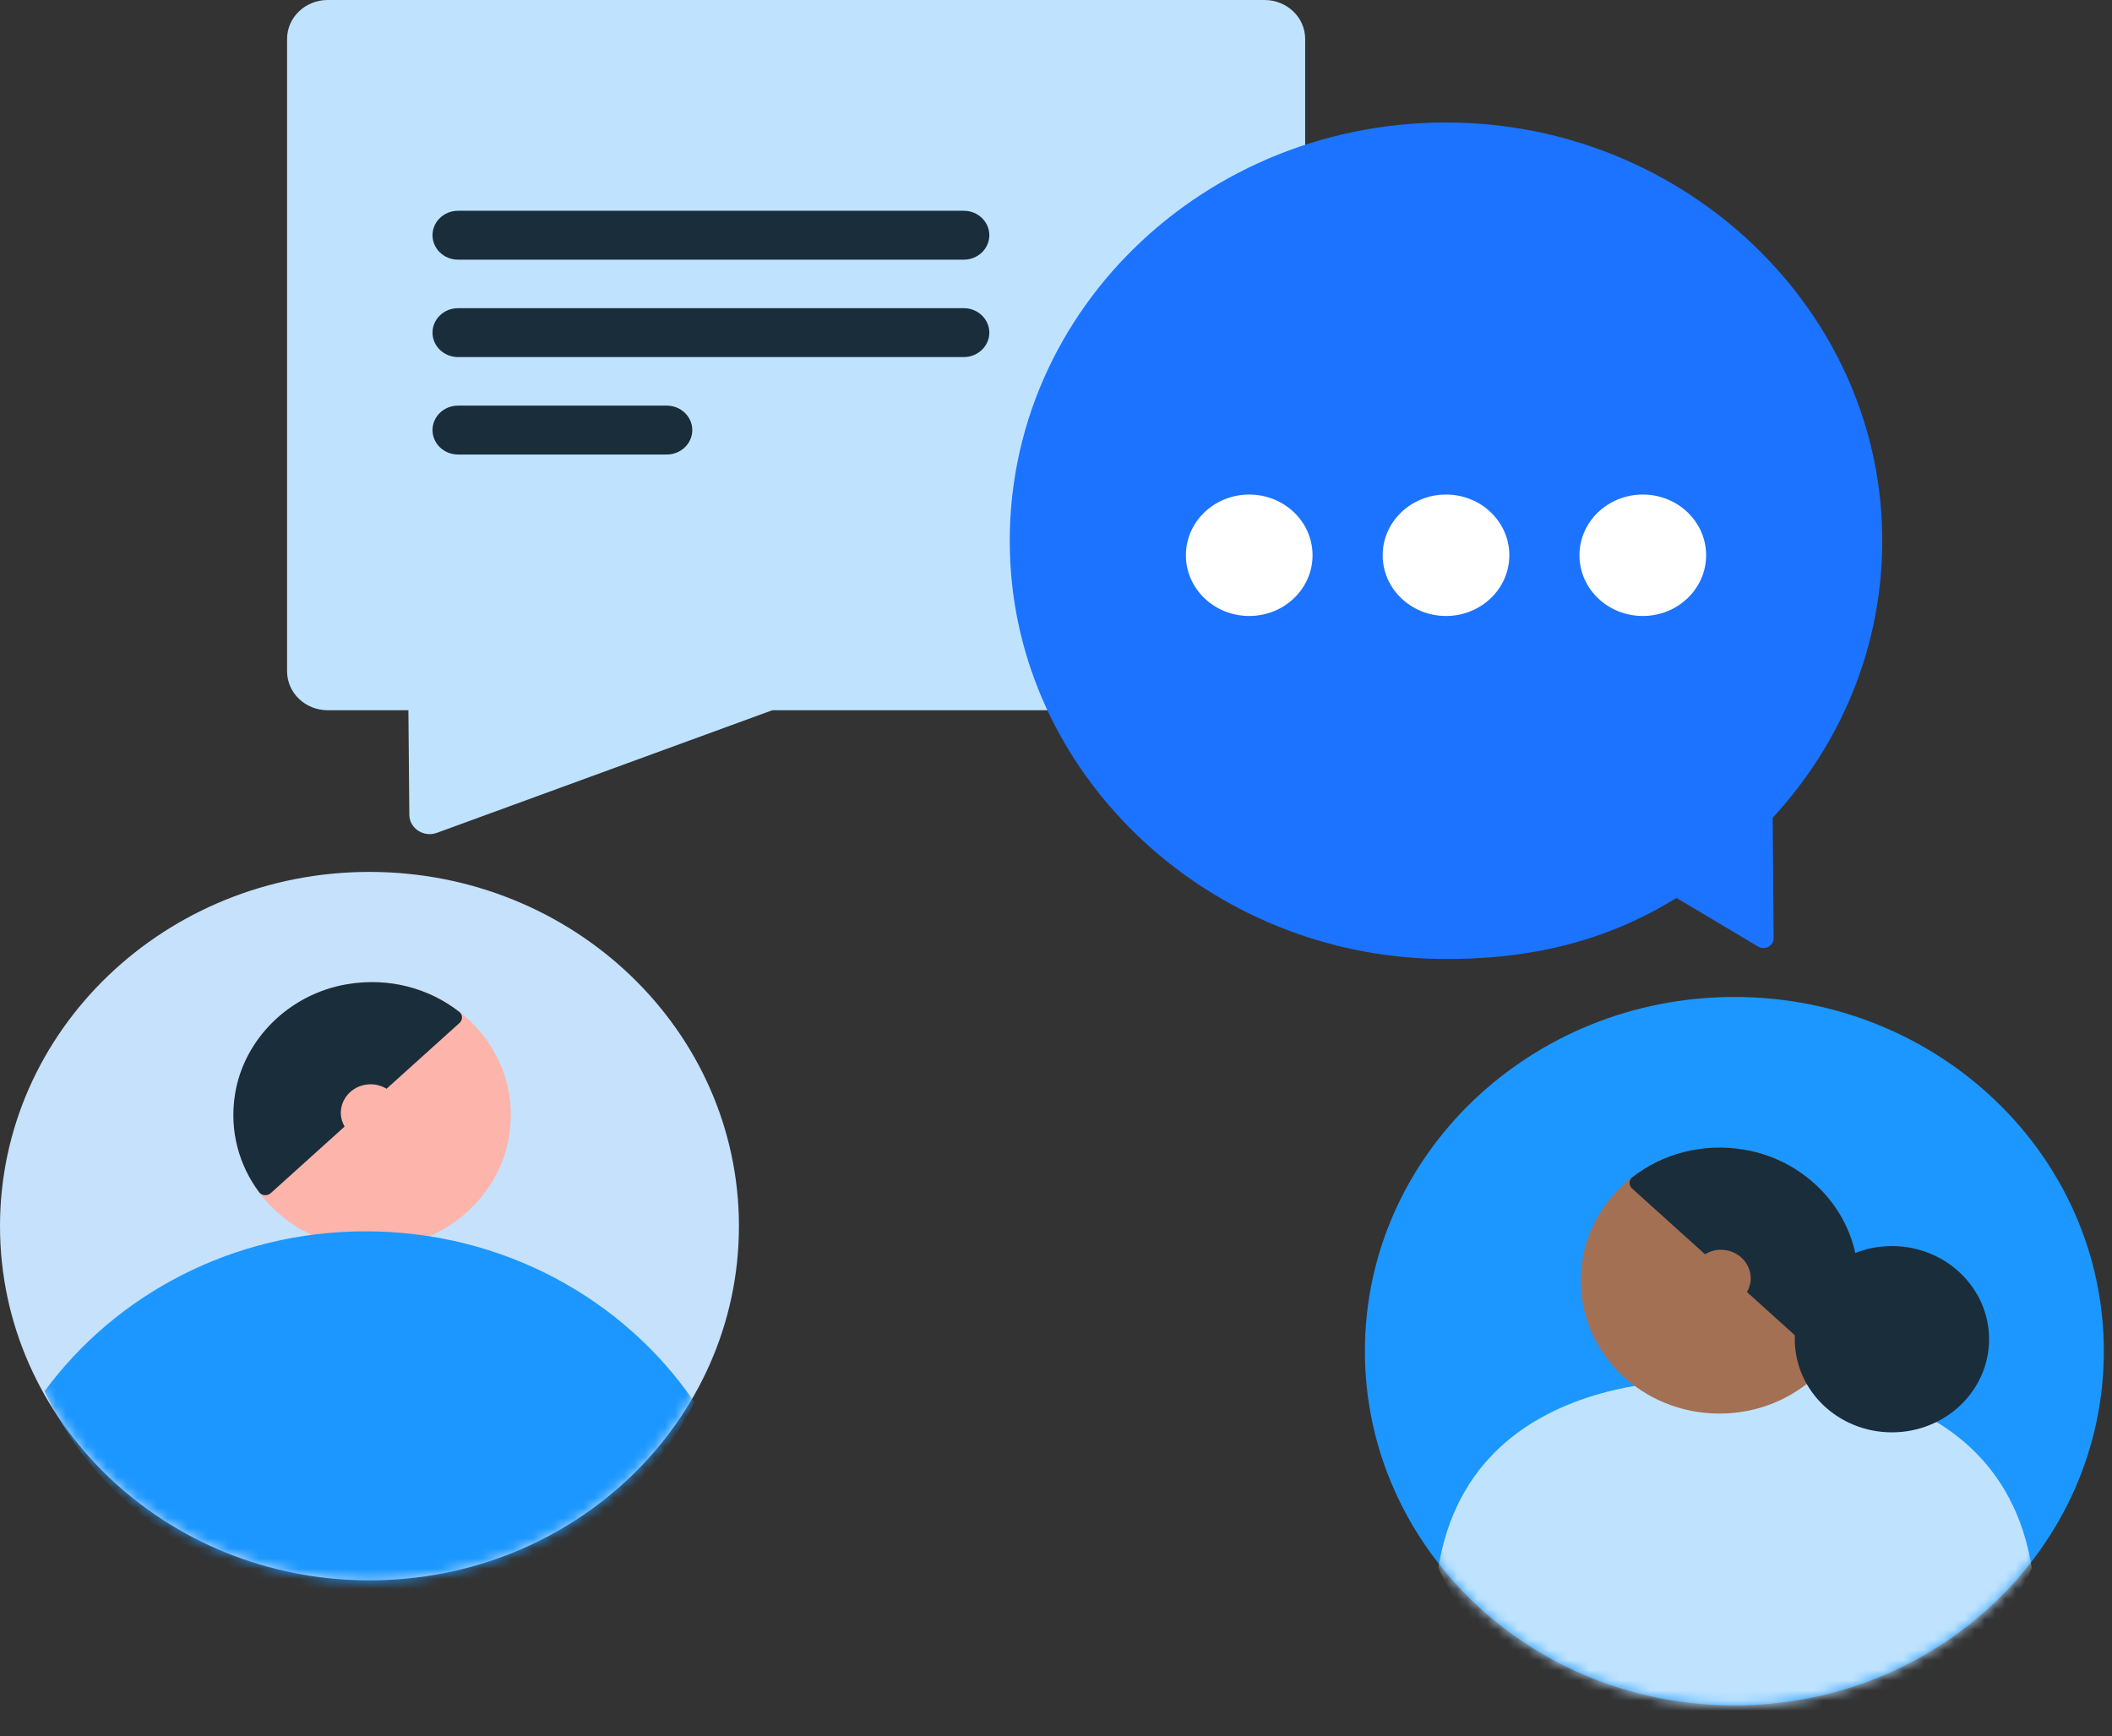 <svg width="208" height="171" viewBox="0 0 208 171" fill="none" xmlns="http://www.w3.org/2000/svg">
<rect x="0" y="0" width="208" height="171" fill="#333333" stroke="none"/>
<g clip-path="url(#clip0_2851_2424)">
<path d="M36.387 155.646C56.483 155.646 72.774 140.026 72.774 120.759C72.774 101.492 56.483 85.873 36.387 85.873C16.291 85.873 0 101.492 0 120.759C0 140.026 16.291 155.646 36.387 155.646Z" fill="#C6E1FC"/>
<path d="M170.808 167.962C190.904 167.962 207.195 152.343 207.195 133.076C207.195 113.809 190.904 98.189 170.808 98.189C150.712 98.189 134.421 113.809 134.421 133.076C134.421 152.343 150.712 167.962 170.808 167.962Z" fill="#1B97FF"/>
<path d="M76.059 69.95H124.539C126.748 69.95 128.539 68.233 128.539 66.115V3.835C128.539 1.717 126.748 0 124.539 0H32.273C30.064 0 28.273 1.717 28.273 3.835V66.115C28.273 68.233 30.064 69.95 32.273 69.95H40.22L40.313 80.249C40.325 81.585 41.723 82.5 43.025 82.025L76.059 69.95Z" fill="#BFE3FF"/>
<path d="M174.583 80.543C181.672 72.865 185.826 62.64 185.334 51.475C184.387 29.981 165.927 12.608 143.496 12.077C118.544 11.487 98.26 31.297 99.499 55.347C100.608 76.868 119.278 94.12 141.75 94.444C150.592 94.572 158.223 92.706 165.108 88.435L173.148 93.225C173.817 93.623 174.682 93.158 174.676 92.403L174.583 80.543Z" fill="#1B73FF"/>
<path d="M123.029 60.667C126.474 60.667 129.266 57.989 129.266 54.687C129.266 51.384 126.474 48.707 123.029 48.707C119.584 48.707 116.792 51.384 116.792 54.687C116.792 57.989 119.584 60.667 123.029 60.667Z" fill="white"/>
<path d="M142.41 60.667C145.855 60.667 148.647 57.989 148.647 54.687C148.647 51.384 145.855 48.707 142.41 48.707C138.965 48.707 136.173 51.384 136.173 54.687C136.173 57.989 138.965 60.667 142.41 60.667Z" fill="white"/>
<path d="M161.79 60.667C165.235 60.667 168.027 57.989 168.027 54.687C168.027 51.384 165.235 48.707 161.79 48.707C158.345 48.707 155.553 51.384 155.553 54.687C155.553 57.989 158.345 60.667 161.79 60.667Z" fill="white"/>
<mask id="mask0_2851_2424" style="mask-type:luminance" maskUnits="userSpaceOnUse" x="0" y="85" width="73" height="71">
<path d="M36.387 155.646C56.483 155.646 72.774 140.026 72.774 120.759C72.774 101.492 56.483 85.873 36.387 85.873C16.291 85.873 0 101.492 0 120.759C0 140.026 16.291 155.646 36.387 155.646Z" fill="white"/>
</mask>
<g mask="url(#mask0_2851_2424)">
<path d="M36.646 122.924C44.191 122.924 50.308 117.059 50.308 109.825C50.308 102.591 44.191 96.727 36.646 96.727C29.101 96.727 22.984 102.591 22.984 109.825C22.984 117.059 29.101 122.924 36.646 122.924Z" fill="#FDB4AB"/>
<path d="M33.565 109.607C33.565 108.051 34.881 106.789 36.504 106.789C37.081 106.789 37.615 106.954 38.069 107.23L45.255 100.75C45.587 100.451 45.585 99.929 45.231 99.654C42.292 97.367 38.354 96.216 34.127 96.944C28.486 97.916 24.002 102.351 23.145 107.784C22.575 111.393 23.548 114.774 25.521 117.422C25.786 117.778 26.331 117.812 26.664 117.512L33.937 110.954C33.707 110.552 33.564 110.097 33.564 109.606L33.565 109.607Z" fill="#1A2D3B"/>
<path d="M36.006 121.271C22.931 121.271 11.381 127.501 4.385 137.026C9.889 148.86 22.259 157.113 36.646 157.113C50.594 157.113 62.651 149.357 68.389 138.102C61.489 127.971 49.567 121.271 36.006 121.271Z" fill="#1B97FF"/>
</g>
<mask id="mask1_2851_2424" style="mask-type:luminance" maskUnits="userSpaceOnUse" x="134" y="98" width="74" height="70">
<path d="M170.808 167.962C190.904 167.962 207.195 152.343 207.195 133.076C207.195 113.809 190.904 98.189 170.808 98.189C150.712 98.189 134.421 113.809 134.421 133.076C134.421 152.343 150.712 167.962 170.808 167.962Z" fill="white"/>
</mask>
<g mask="url(#mask1_2851_2424)">
<path d="M171.023 136.025C171.023 136.025 145.068 133.162 141.653 154.433C141.653 154.433 148.483 170.796 167.38 171.001H173.983L171.023 136.025Z" fill="#BFE3FF"/>
<path d="M170.736 136.025C170.736 136.025 196.691 133.162 200.106 154.433C200.106 154.433 193.276 170.796 174.379 171.001H167.776L170.736 136.025Z" fill="#BFE3FF"/>
<path d="M169.34 139.222C176.885 139.222 183.002 133.358 183.002 126.124C183.002 118.89 176.885 113.025 169.34 113.025C161.794 113.025 155.678 118.89 155.678 126.124C155.678 133.358 161.794 139.222 169.34 139.222Z" fill="#A37053"/>
<path d="M172.421 125.906C172.421 124.35 171.105 123.088 169.482 123.088C168.905 123.088 168.371 123.253 167.917 123.529L160.731 117.049C160.399 116.75 160.401 116.228 160.755 115.953C163.694 113.665 167.632 112.515 171.859 113.243C177.5 114.215 181.984 118.65 182.841 124.083C183.411 127.692 182.438 131.073 180.465 133.721C180.2 134.076 179.655 134.111 179.322 133.811L172.049 127.253C172.279 126.851 172.422 126.396 172.422 125.905L172.421 125.906Z" fill="#1A2D3B"/>
<path d="M186.326 141.069C191.609 141.069 195.893 136.963 195.893 131.897C195.893 126.831 191.609 122.725 186.326 122.725C181.042 122.725 176.759 126.831 176.759 131.897C176.759 136.963 181.042 141.069 186.326 141.069Z" fill="#1A2D3B"/>
</g>
<path d="M94.921 20.758H45.108C43.721 20.758 42.596 21.836 42.596 23.166C42.596 24.496 43.721 25.574 45.108 25.574H94.921C96.308 25.574 97.433 24.496 97.433 23.166C97.433 21.836 96.308 20.758 94.921 20.758Z" fill="#1A2D3B"/>
<path d="M94.921 30.352H45.108C43.721 30.352 42.596 31.43 42.596 32.76C42.596 34.089 43.721 35.167 45.108 35.167H94.921C96.308 35.167 97.433 34.089 97.433 32.76C97.433 31.43 96.308 30.352 94.921 30.352Z" fill="#1A2D3B"/>
<path d="M65.667 39.949H45.108C43.721 39.949 42.596 41.027 42.596 42.357C42.596 43.687 43.721 44.765 45.108 44.765H65.667C67.054 44.765 68.179 43.687 68.179 42.357C68.179 41.027 67.054 39.949 65.667 39.949Z" fill="#1A2D3B"/>
</g>
<defs>
<clipPath id="clip0_2851_2424">
<rect width="207.195" height="171" fill="white"/>
</clipPath>
</defs>
</svg>
